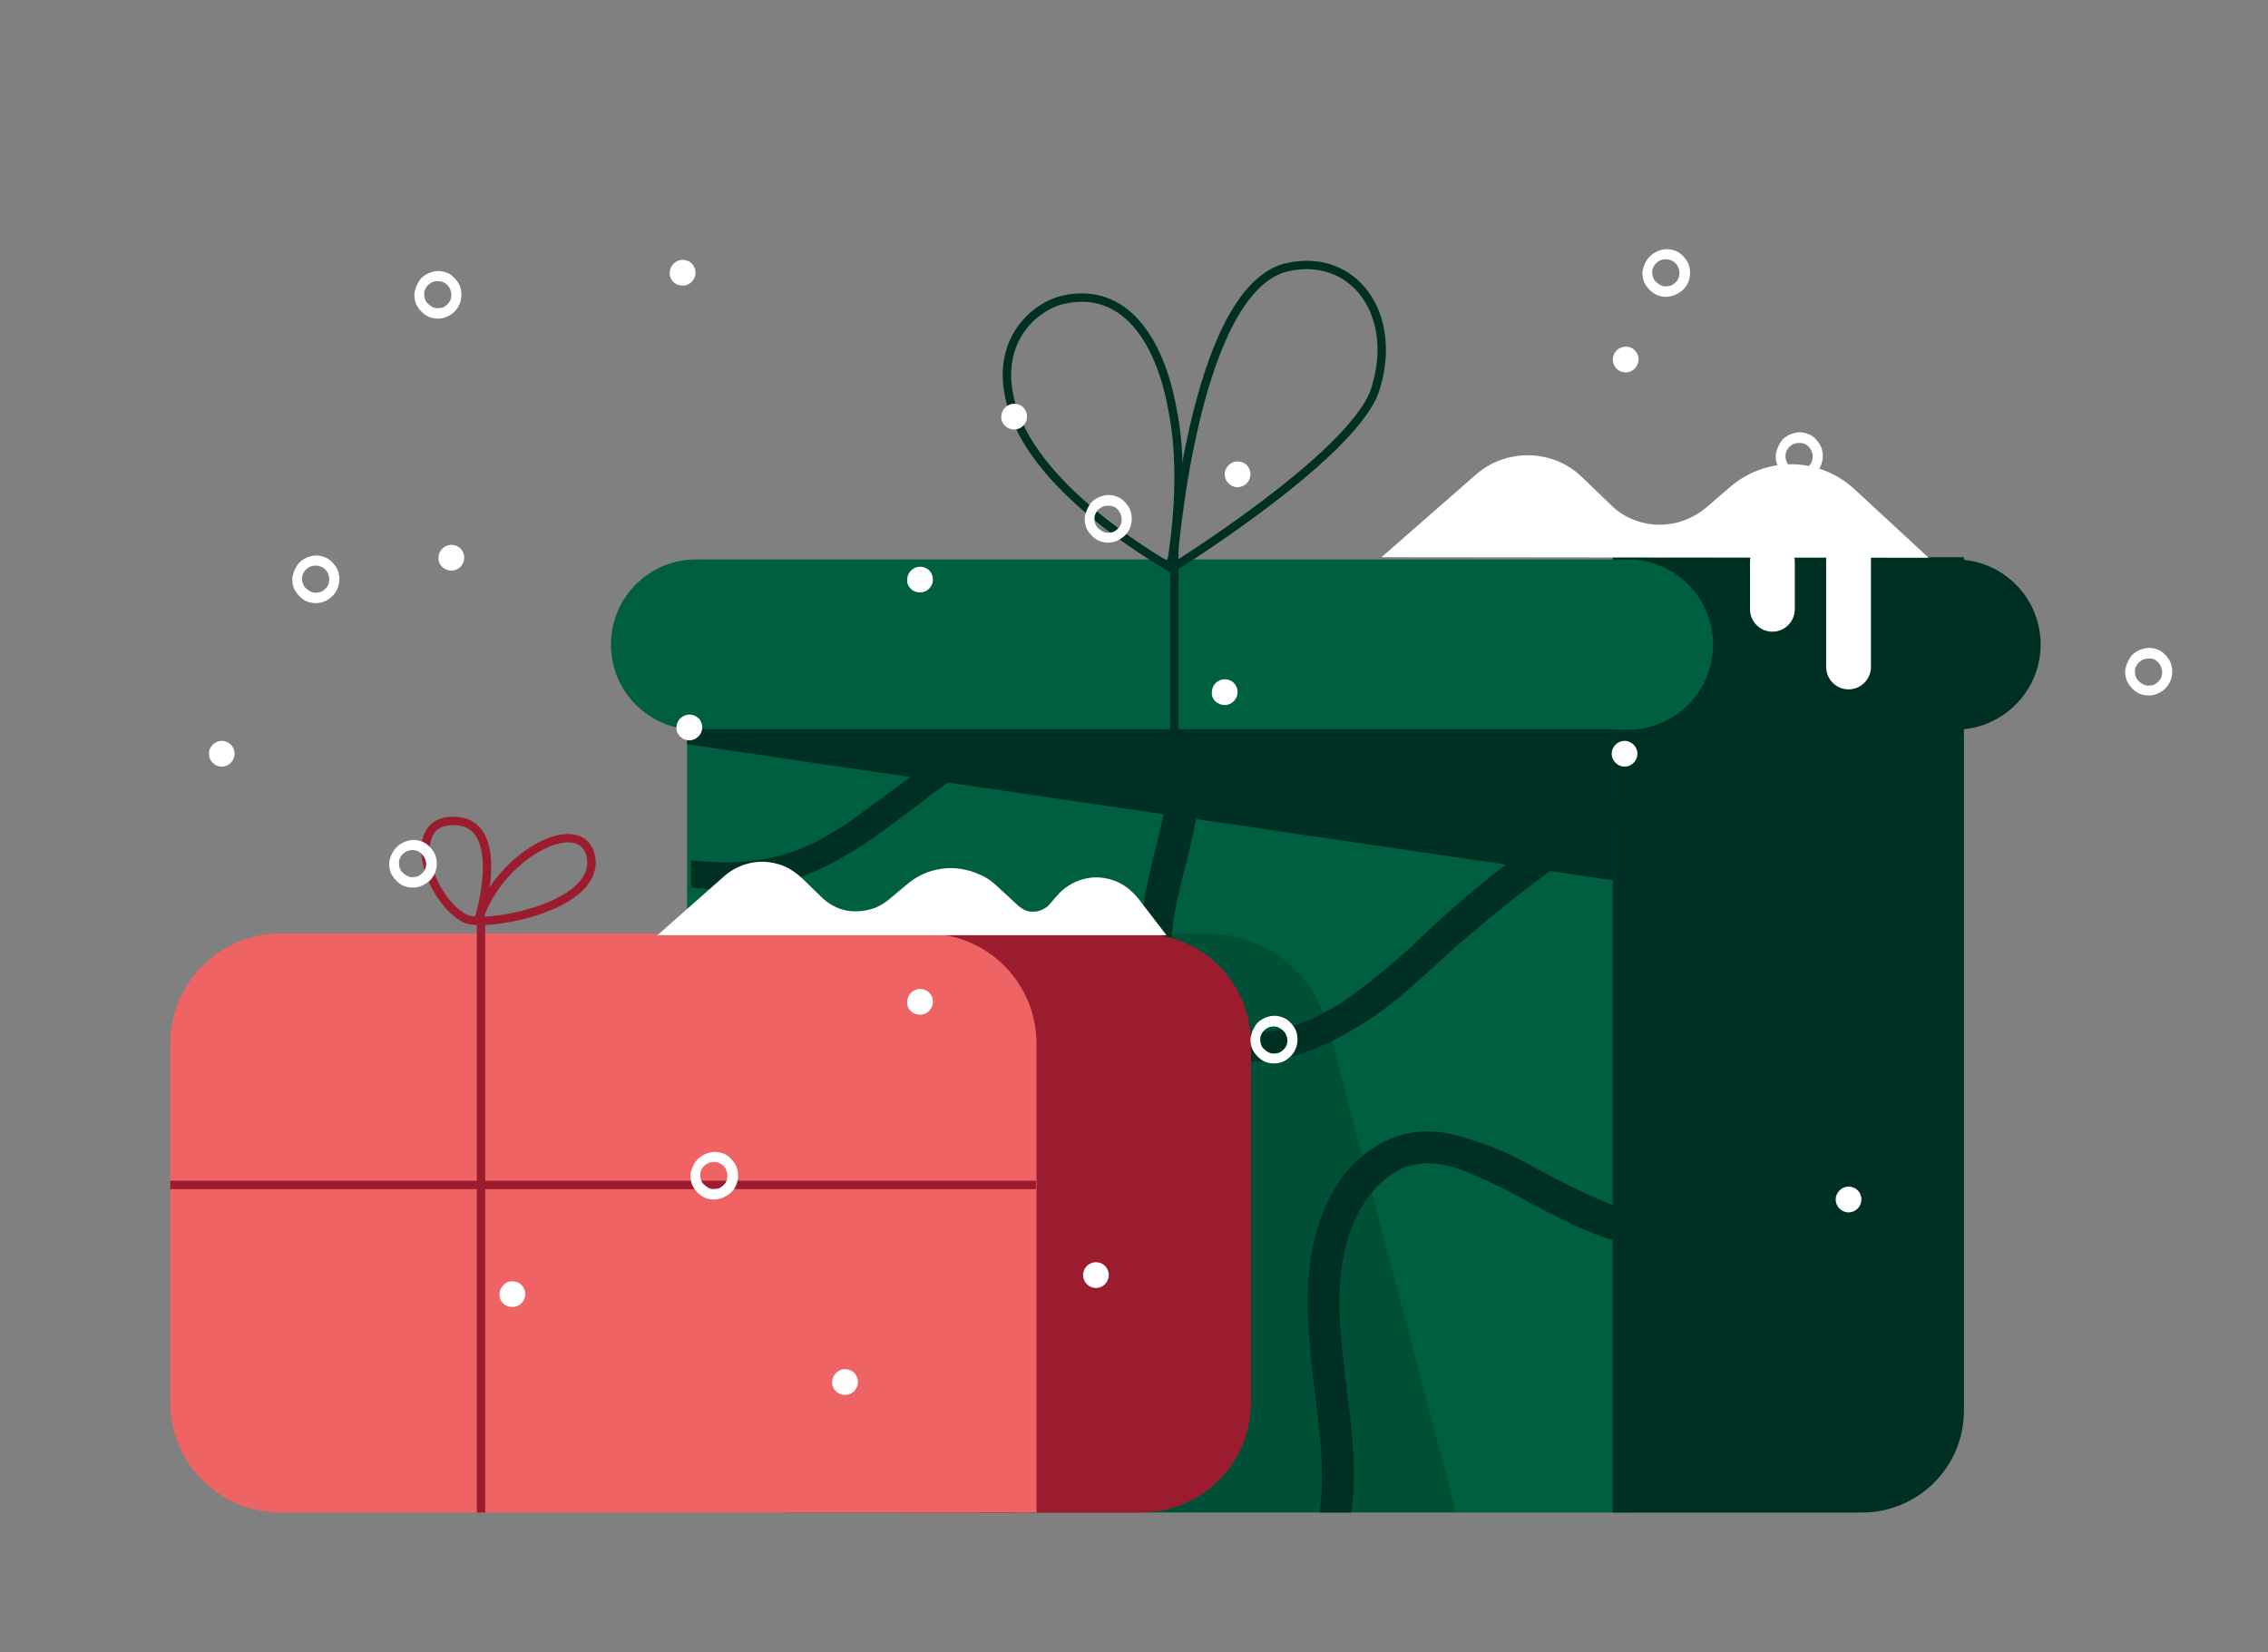 <?xml version="1.0" encoding="utf-8"?>
<!-- Generator: Adobe Illustrator 27.4.1, SVG Export Plug-In . SVG Version: 6.00 Build 0)  -->
<svg version="1.1" id="Layer_1" xmlns="http://www.w3.org/2000/svg" xmlns:xlink="http://www.w3.org/1999/xlink" x="0px" y="0px"
	 viewBox="0 0 405 295" style="enable-background:new 0 0 405 295;" xml:space="preserve">
<rect x="0" y="0" width="405" height="295" fill="#808080" stroke="none"/>
<style type="text/css">
	.st0{fill:#FBC2C1;}
	.st1{fill:#005E41;}
	.st2{fill:#002F24;}
	.st3{opacity:0.3;fill:#002F24;enable-background:new    ;}
	.st4{fill:#9B1C2E;}
	.st5{fill:#F06365;}
	.st6{fill:none;stroke:#9B1C2E;stroke-width:1.5;stroke-miterlimit:10;}
	.st7{fill:none;stroke:#002F24;stroke-width:1.5;stroke-linecap:round;stroke-linejoin:round;stroke-miterlimit:10;}
	.st8{fill:none;stroke:#002F24;stroke-width:1.5;stroke-miterlimit:10;}
	.st9{fill:#FFFFFF;}
	.st10{fill:none;}
</style>
<path class="st0" d="M242.1,129.7h-27.4c-7.1,0-12.8-5.7-12.8-12.8c0-7.1,5.7-12.8,12.8-12.8h27.4c7.1,0,12.8,5.7,12.8,12.8
	C255,124,249.2,129.7,242.1,129.7z"/>
<g>
	<path class="st1" d="M141,270.1h151.2V104.8H122.7v147C122.7,262.1,131.1,270.1,141,270.1z"/>
	<path class="st2" d="M175.2,270.1h5.7c3.4-18.6,6.8-37.6,4.6-57c-0.8-4.9-1.9-11.8-5.7-17.1c-4.6-6.1-12.2-9.9-21.3-10.6
		c-8-0.4-16,1.5-22.8,3.4c-2.7,0.8-5.3,1.5-8.4,2.3c-1.5,0.4-3,0.8-4.6,1.1v6.1c1.9-0.4,3.8-1.1,6.1-1.5c3-0.8,5.7-1.5,8.7-2.3
		c6.5-1.9,13.7-3.8,20.5-3.4c7.2,0.4,13.7,3.4,17.1,8.4c3,4.2,4.2,9.9,4.6,14.4c2.3,18.6-1.1,37.2-4.6,55.5V270.1z"/>
	<path class="st2" d="M292.2,216.5c-1.1-0.4-2.3-0.8-3.4-1.1c-4.6-1.5-8.7-3.8-13.3-6.1c-3.4-1.9-6.8-3.8-10.3-4.9
		c-3-1.1-7.2-2.7-11.8-2.3c-8.4,0.8-14.1,7.2-16.7,13.3c-4.2,9.5-3.4,20.1-2.3,30c0,1.1,0.4,2.3,0.4,3.4c0.8,6.5,1.9,14.8,0.8,21.3
		h5.7c1.1-7.2,0-15.6-0.8-22c0-1.1-0.4-2.3-0.4-3.4c-1.1-9.1-1.9-18.6,1.9-27c1.9-4.2,6.1-9.5,11.8-9.9c3-0.4,6.5,0.8,9.1,1.9
		c3.4,1.5,6.8,3,9.9,4.9c4.6,2.3,9.1,4.9,14.1,6.5c1.5,0.4,3.4,1.1,5.3,1.5V216.5z"/>
	<path class="st2" d="M122.7,158.4c8.7,1.1,18.2,0.4,27.7-5.3c4.9-2.7,9.1-6.1,13.7-9.5c3-2.3,6.5-4.9,9.9-7.2
		c9.1-6.1,17.5-8.4,25.1-7.2c2.3,0.4,6.1,1.5,8,4.6c1.1,1.9,1.5,4.9,1.1,9.5c-0.4,2.3-1.1,5.3-1.9,8.4c-2.7,11-5.7,24.3,3.4,32.7
		c8.4,7.2,20.1,6.8,32.3-0.8c5.3-3,9.9-7.2,14.1-11l0.8-0.8c8.4-7.6,17.9-15.2,27.7-21.7c2.3-1.5,4.9-3,7.6-3.4v-5.7
		c-3.8,0.4-7.2,2.3-10.6,4.6c-10.6,6.5-20.1,14.4-28.5,22.4l-0.8,0.8c-4.2,3.8-8.7,7.6-13.3,10.6c-5.7,3.4-16.7,8.7-25.5,1.1
		c-6.8-5.7-4.2-17.1-1.5-27c0.8-3.4,1.5-6.5,1.9-9.1c0.4-3.8,0.8-9.1-1.9-13.3c-2.3-3.4-6.5-6.1-11.8-6.8c-8.7-1.5-18.6,1.1-28.9,8
		c-3.4,2.3-6.8,4.9-10.3,7.6c-4.2,3-8.4,6.5-12.9,9.1c-7.6,4.6-15.6,5.7-24.7,4.6v4.9H122.7z"/>
	<path class="st2" d="M332.5,270.1H288V99.5h62.7v152.4C350.7,262.1,342.4,270.1,332.5,270.1z"/>
	<path class="st1" d="M124.3,130.3h166.4c8.4,0,15.2-6.8,15.2-15.2s-6.8-15.2-15.2-15.2H124.3c-8.4,0-15.2,6.8-15.2,15.2
		S115.9,130.3,124.3,130.3z"/>
	<path class="st2" d="M349.2,130.3h-24.7c-8.4,0-15.2-6.8-15.2-15.2s6.8-15.2,15.2-15.2h24.7c8.4,0,15.2,6.8,15.2,15.2
		S357.5,130.3,349.2,130.3z"/>
	<path class="st2" d="M122.7,132.9L288,157.2v-27H122.7V132.9z"/>
	<path class="st3" d="M196.5,166.7h19c10.3,0,19,6.8,21.7,16.7l22.8,86.6h-63.4V166.7z"/>
	<path class="st4" d="M160.7,270.1h42.9c11,0,19.8-8.7,19.8-19.8v-63.8c0-11-8.7-19.8-19.8-19.8h-42.9V270.1z"/>
	<path class="st5" d="M185.1,270.1H50.2c-11,0-19.8-8.7-19.8-19.8v-63.8c0-11,8.7-19.8,19.8-19.8h115.1c11,0,19.8,8.7,19.8,19.8
		V270.1z"/>
	<path class="st6" d="M85.5,164.1c0,0,5.3-17.1-4.2-17.5c-9.5-0.4-4.6,14.4,1.9,17.5c3.4,1.5,23.2-1.9,22.4-10.6
		C104.5,144.7,89.3,152.3,85.5,164.1z"/>
	<path class="st6" d="M85.9,270.1v-106"/>
	<path class="st6" d="M30.4,211.6h154.6"/>
	<path class="st7" d="M209,101.4c-0.4-0.4-22-12.2-27.7-27c-4.9-12.9,3.4-19.8,8.7-20.9c10.6-2.3,17.1,6.8,19.4,19.8
		C212,86.2,209,101.4,209,101.4z"/>
	<path class="st7" d="M209.4,101.4c0,0,3.4-49,20.1-53.6c12.2-3,20.5,8.4,16,22C241.3,81.6,209.4,101.4,209.4,101.4z"/>
	<path class="st8" d="M209.7,96.8v35.3"/>
</g>
<path class="st9" d="M208.3,167l-5-6.5c-1.2-1.5-2.7-2.7-4.5-3.3c-1.7-0.6-3.6-0.7-5.4-0.2c-1.8,0.5-3.4,1.5-4.6,2.9l-1.4,1.6
	c-0.3,0.4-0.8,0.7-1.2,0.9s-1,0.4-1.5,0.4c-0.5,0-1,0-1.5-0.2c-0.5-0.2-0.9-0.5-1.3-0.8l-3.8-3.5c-0.9-0.9-1.9-1.6-3.1-2.1
	c-4.5-2.1-9.5-1.3-13,1.7l-3,2.5c-0.8,0.7-1.7,1.3-2.7,1.7c-1.6,0.6-3.4,0.8-5.1,0.5c-1.7-0.3-3.3-1.2-4.5-2.4l-3.5-3.4
	c-0.9-0.8-1.8-1.5-2.9-2c-1.8-0.8-3.8-1.1-5.7-0.8c-1.9,0.3-3.7,1.1-5.2,2.4l-12,10.6h70l0,0H208.3z"/>
<path class="st9" d="M246.7,99.5l16.8-14.7c2.6-2.3,5.9-3.5,9.3-3.5c3.7,0,7.2,1.4,9.8,4l5.1,4.9c2.3,2.3,5.5,3.5,8.7,3.5
	c3,0,5.9-1.1,8.2-3l4.3-3.7c3-2.6,6.9-4.1,10.9-4.1c4.2,0,8.3,1.6,11.4,4.5l13.2,12.2L246.7,99.5z"/>
<path class="st9" d="M320.5,100.3c0-2.2-1.8-4-4-4s-4,1.8-4,4v8.5c0,2.2,1.8,4,4,4s4-1.8,4-4V100.3z"/>
<path class="st9" d="M334.1,99.5c0-2.2-1.8-4-4-4s-4,1.8-4,4v19.6c0,2.2,1.8,4,4,4s4-1.8,4-4V99.5z"/>
<g>
	<rect x="-4.1" y="37" class="st10" width="414.8" height="248.9"/>
	<path class="st9" d="M297.5,53c-0.8,0-1.6-0.2-2.3-0.7c-0.7-0.5-1.2-1.1-1.6-1.9c-0.3-0.8-0.4-1.6-0.2-2.4c0.2-0.8,0.6-1.6,1.2-2.2
		c0.6-0.6,1.3-1,2.2-1.2c0.8-0.2,1.7-0.1,2.4,0.2c0.8,0.3,1.4,0.9,1.9,1.6c0.5,0.7,0.7,1.5,0.7,2.3c0,1.1-0.4,2.2-1.2,3
		C299.7,52.5,298.6,53,297.5,53z M297.5,46.3c-0.5,0-1,0.1-1.4,0.4s-0.7,0.6-0.9,1.1c-0.2,0.4-0.2,0.9-0.1,1.4
		c0.1,0.5,0.3,0.9,0.7,1.2c0.3,0.3,0.8,0.6,1.2,0.7c0.5,0.1,1,0,1.4-0.1c0.4-0.2,0.8-0.5,1.1-0.9c0.3-0.4,0.4-0.9,0.4-1.4
		c0-0.6-0.3-1.3-0.7-1.7C298.8,46.6,298.2,46.3,297.5,46.3L297.5,46.3z"/>
	<path class="st9" d="M383.7,124.2c-0.8,0-1.6-0.2-2.3-0.7c-0.7-0.5-1.2-1.1-1.6-1.9c-0.3-0.8-0.4-1.6-0.2-2.4
		c0.2-0.8,0.6-1.6,1.1-2.2c0.6-0.6,1.3-1,2.2-1.2c0.8-0.2,1.7-0.1,2.4,0.2c0.8,0.3,1.4,0.9,1.9,1.6c0.5,0.7,0.7,1.5,0.7,2.3
		c0,1.1-0.4,2.2-1.2,3C385.9,123.7,384.8,124.2,383.7,124.2z M383.7,117.6c-0.5,0-1,0.1-1.4,0.4c-0.4,0.3-0.7,0.6-0.9,1.1
		c-0.2,0.4-0.2,0.9-0.1,1.4c0.1,0.5,0.3,0.9,0.7,1.2c0.3,0.3,0.8,0.6,1.2,0.7c0.5,0.1,1,0,1.4-0.1c0.4-0.2,0.8-0.5,1.1-0.9
		c0.3-0.4,0.4-0.9,0.4-1.4c0-0.6-0.3-1.3-0.7-1.7C385,117.8,384.3,117.5,383.7,117.6L383.7,117.6z"/>
	<path class="st9" d="M321.3,85.7c-0.8,0-1.6-0.2-2.3-0.7c-0.7-0.5-1.2-1.1-1.6-1.9c-0.3-0.8-0.4-1.6-0.2-2.4
		c0.2-0.8,0.6-1.6,1.1-2.2c0.6-0.6,1.3-1,2.2-1.2c0.8-0.2,1.7-0.1,2.4,0.2c0.8,0.3,1.4,0.9,1.9,1.6c0.5,0.7,0.7,1.5,0.7,2.3
		c0,1.1-0.4,2.2-1.2,3C323.5,85.3,322.4,85.7,321.3,85.7z M321.3,79.1c-0.5,0-1,0.1-1.4,0.4c-0.4,0.3-0.7,0.6-0.9,1.1
		c-0.2,0.4-0.2,0.9-0.1,1.4c0.1,0.5,0.3,0.9,0.7,1.2c0.3,0.3,0.8,0.6,1.2,0.7c0.5,0.1,1,0,1.4-0.1c0.4-0.2,0.8-0.5,1.1-0.9
		c0.3-0.4,0.4-0.9,0.4-1.4c0-0.6-0.3-1.3-0.7-1.7C322.6,79.3,322,79.1,321.3,79.1L321.3,79.1z"/>
	<path class="st9" d="M227.5,189.9c-0.8,0-1.6-0.2-2.3-0.7c-0.7-0.5-1.2-1.1-1.6-1.9c-0.3-0.8-0.4-1.6-0.2-2.4
		c0.2-0.8,0.6-1.6,1.1-2.2c0.6-0.6,1.3-1,2.2-1.2c0.8-0.2,1.7-0.1,2.4,0.2c0.8,0.3,1.4,0.9,1.9,1.6c0.5,0.7,0.7,1.5,0.7,2.3
		c0,1.1-0.4,2.2-1.2,3C229.6,189.5,228.6,189.9,227.5,189.9z M227.5,183.3c-0.5,0-1,0.1-1.4,0.4c-0.4,0.3-0.7,0.6-0.9,1.1
		c-0.2,0.4-0.2,0.9-0.1,1.4c0.1,0.5,0.3,0.9,0.7,1.2c0.3,0.3,0.8,0.6,1.2,0.7c0.5,0.1,1,0,1.4-0.1c0.4-0.2,0.8-0.5,1.1-0.9
		c0.3-0.4,0.4-0.9,0.4-1.3c0-0.6-0.3-1.3-0.7-1.7C228.7,183.6,228.1,183.3,227.5,183.3z"/>
	<path class="st9" d="M127.5,214.2c-0.8,0-1.6-0.2-2.3-0.7c-0.7-0.5-1.2-1.1-1.6-1.9c-0.3-0.8-0.4-1.6-0.2-2.4
		c0.2-0.8,0.6-1.6,1.2-2.2c0.6-0.6,1.3-1,2.2-1.2c0.8-0.2,1.7-0.1,2.4,0.2c0.8,0.3,1.4,0.9,1.9,1.6s0.7,1.5,0.7,2.3
		c0,1.1-0.4,2.2-1.2,3C129.7,213.7,128.6,214.2,127.5,214.2z M127.5,207.5c-0.5,0-1,0.1-1.4,0.4c-0.4,0.3-0.7,0.6-0.9,1.1
		c-0.2,0.4-0.2,0.9-0.1,1.4c0.1,0.5,0.3,0.9,0.7,1.2c0.3,0.3,0.8,0.6,1.2,0.7c0.5,0.1,1,0,1.4-0.1c0.4-0.2,0.8-0.5,1.1-0.9
		c0.3-0.4,0.4-0.9,0.4-1.4c0-0.6-0.3-1.3-0.7-1.7C128.8,207.8,128.2,207.5,127.5,207.5L127.5,207.5z"/>
	<path class="st9" d="M73.7,158.5c-0.8,0-1.6-0.2-2.3-0.7c-0.7-0.5-1.2-1.1-1.6-1.9c-0.3-0.8-0.4-1.6-0.2-2.4
		c0.2-0.8,0.6-1.6,1.2-2.2c0.6-0.6,1.3-1,2.2-1.2c0.8-0.2,1.7-0.1,2.4,0.2c0.8,0.3,1.4,0.9,1.9,1.6c0.5,0.7,0.7,1.5,0.7,2.3
		c0,1.1-0.4,2.2-1.2,3C75.9,158,74.9,158.5,73.7,158.5z M73.7,151.8c-0.5,0-1,0.1-1.4,0.4c-0.4,0.3-0.7,0.6-0.9,1.1
		c-0.2,0.4-0.2,0.9-0.1,1.4c0.1,0.5,0.3,0.9,0.7,1.2c0.3,0.3,0.8,0.6,1.2,0.7s1,0,1.4-0.1c0.4-0.2,0.8-0.5,1.1-0.9
		c0.3-0.4,0.4-0.9,0.4-1.3c0-0.6-0.3-1.3-0.7-1.7C75,152.1,74.4,151.8,73.7,151.8L73.7,151.8z"/>
	<path class="st9" d="M78.2,56.9c-0.8,0-1.6-0.2-2.3-0.7c-0.7-0.5-1.2-1.1-1.6-1.9c-0.3-0.8-0.4-1.6-0.2-2.4
		c0.2-0.8,0.6-1.6,1.1-2.2c0.6-0.6,1.3-1,2.2-1.2c0.8-0.2,1.7-0.1,2.4,0.2c0.8,0.3,1.4,0.9,1.9,1.6c0.5,0.7,0.7,1.5,0.7,2.3
		c0,1.1-0.4,2.2-1.2,3C80.4,56.4,79.4,56.9,78.2,56.9z M78.2,50.2c-0.5,0-1,0.1-1.4,0.4c-0.4,0.3-0.7,0.6-0.9,1.1
		c-0.2,0.4-0.2,0.9-0.1,1.4c0.1,0.5,0.3,0.9,0.7,1.2c0.3,0.3,0.8,0.6,1.2,0.7c0.5,0.1,1,0,1.4-0.1c0.4-0.2,0.8-0.5,1.1-0.9
		c0.3-0.4,0.4-0.9,0.4-1.4c0-0.6-0.3-1.3-0.7-1.7C79.5,50.5,78.9,50.2,78.2,50.2L78.2,50.2z"/>
	<path class="st9" d="M197.9,96.9c-0.8,0-1.6-0.2-2.3-0.7c-0.7-0.5-1.2-1.1-1.6-1.9c-0.3-0.8-0.4-1.6-0.2-2.4
		c0.2-0.8,0.6-1.6,1.1-2.2c0.6-0.6,1.3-1,2.2-1.2c0.8-0.2,1.7-0.1,2.4,0.2c0.8,0.3,1.4,0.9,1.9,1.6c0.5,0.7,0.7,1.5,0.7,2.3
		c0,1.1-0.4,2.2-1.2,3C200.1,96.4,199,96.9,197.9,96.9z M197.9,90.3c-0.5,0-1,0.1-1.4,0.4c-0.4,0.3-0.7,0.6-0.9,1.1
		c-0.2,0.4-0.2,0.9-0.1,1.4c0.1,0.5,0.3,0.9,0.7,1.2c0.3,0.3,0.8,0.6,1.2,0.7c0.5,0.1,1,0,1.4-0.1c0.4-0.2,0.8-0.5,1.1-0.9
		c0.3-0.4,0.4-0.9,0.4-1.4c0-0.6-0.3-1.3-0.7-1.7C199.2,90.5,198.5,90.3,197.9,90.3L197.9,90.3z"/>
	<path class="st9" d="M56.4,107.7c-0.8,0-1.6-0.2-2.3-0.7c-0.7-0.5-1.2-1.1-1.6-1.9c-0.3-0.8-0.4-1.6-0.2-2.4
		c0.2-0.8,0.6-1.6,1.1-2.2c0.6-0.6,1.3-1,2.2-1.2c0.8-0.2,1.7-0.1,2.4,0.2c0.8,0.3,1.4,0.9,1.9,1.6c0.5,0.7,0.7,1.5,0.7,2.3
		c0,1.1-0.4,2.2-1.2,3C58.6,107.2,57.6,107.7,56.4,107.7z M56.4,101c-0.5,0-1,0.1-1.4,0.4c-0.4,0.3-0.7,0.6-0.9,1.1
		c-0.2,0.4-0.2,0.9-0.1,1.4c0.1,0.5,0.3,0.9,0.7,1.2c0.3,0.3,0.8,0.6,1.2,0.7c0.5,0.1,1,0,1.4-0.1c0.4-0.2,0.8-0.5,1.1-0.9
		c0.3-0.4,0.4-0.9,0.4-1.4c0-0.3-0.1-0.6-0.2-0.9c-0.1-0.3-0.3-0.6-0.5-0.8c-0.2-0.2-0.5-0.4-0.8-0.5C57.1,101.1,56.8,101,56.4,101
		L56.4,101z"/>
	<path class="st9" d="M290.3,66.5c1.3,0,2.3-1.1,2.3-2.3c0-1.3-1-2.3-2.3-2.3c-1.3,0-2.3,1.1-2.3,2.3C288,65.5,289,66.5,290.3,66.5z
		"/>
	<path class="st9" d="M290.1,136.9c1.3,0,2.3-1.1,2.3-2.3s-1-2.3-2.3-2.3c-1.3,0-2.3,1.1-2.3,2.3S288.8,136.9,290.1,136.9z"/>
	<path class="st9" d="M121.9,51c1.3,0,2.3-1.1,2.3-2.3c0-1.3-1-2.3-2.3-2.3c-1.3,0-2.3,1.1-2.3,2.3C119.5,50,120.6,51,121.9,51z"/>
	<path class="st9" d="M330.1,95c1.3,0,2.3-1.1,2.3-2.3c0-1.3-1-2.3-2.3-2.3s-2.3,1.1-2.3,2.3C327.8,94,328.8,95,330.1,95z"/>
	<path class="st9" d="M195.7,230c1.3,0,2.3-1.1,2.3-2.3c0-1.3-1-2.3-2.3-2.3c-1.3,0-2.3,1.1-2.3,2.3
		C193.4,228.9,194.4,230,195.7,230z"/>
	<path class="st9" d="M416.7,122.3c1.3,0,2.3-1.1,2.3-2.3s-1-2.3-2.3-2.3c-1.3,0-2.3,1.1-2.3,2.3S415.4,122.3,416.7,122.3z"/>
	<path class="st9" d="M181.1,76.7c1.3,0,2.3-1.1,2.3-2.3c0-1.3-1-2.3-2.3-2.3c-1.3,0-2.3,1.1-2.3,2.3
		C178.7,75.6,179.8,76.7,181.1,76.7z"/>
	<path class="st9" d="M91.5,233.4c1.3,0,2.3-1.1,2.3-2.3c0-1.3-1-2.3-2.3-2.3c-1.3,0-2.3,1.1-2.3,2.3
		C89.1,232.4,90.2,233.4,91.5,233.4z"/>
	<path class="st9" d="M330.1,216.5c1.3,0,2.3-1.1,2.3-2.3c0-1.3-1-2.3-2.3-2.3s-2.3,1.1-2.3,2.3
		C327.8,215.4,328.8,216.5,330.1,216.5z"/>
	<path class="st9" d="M164.3,181.2c1.3,0,2.3-1.1,2.3-2.3c0-1.3-1-2.3-2.3-2.3c-1.3,0-2.3,1.1-2.3,2.3
		C161.9,180.2,163,181.2,164.3,181.2z"/>
	<path class="st9" d="M218.7,125.9c1.3,0,2.3-1.1,2.3-2.3c0-1.3-1-2.3-2.3-2.3c-1.3,0-2.3,1.1-2.3,2.3
		C216.3,124.9,217.4,125.9,218.7,125.9z"/>
	<path class="st9" d="M123.1,132.2c1.3,0,2.3-1.1,2.3-2.3c0-1.3-1-2.3-2.3-2.3c-1.3,0-2.3,1.1-2.3,2.3
		C120.7,131.1,121.8,132.2,123.1,132.2z"/>
	<path class="st9" d="M80.6,101.9c1.3,0,2.3-1.1,2.3-2.3c0-1.3-1-2.3-2.3-2.3c-1.3,0-2.3,1.1-2.3,2.3
		C78.2,100.8,79.3,101.9,80.6,101.9z"/>
	<path class="st9" d="M150.9,249.1c1.3,0,2.3-1.1,2.3-2.3c0-1.3-1-2.3-2.3-2.3s-2.3,1.1-2.3,2.3C148.5,248,149.6,249.1,150.9,249.1z
		"/>
	<path class="st9" d="M164.3,105.8c1.3,0,2.3-1.1,2.3-2.3c0-1.3-1-2.3-2.3-2.3c-1.3,0-2.3,1.1-2.3,2.3
		C161.9,104.8,163,105.8,164.3,105.8z"/>
	<path class="st9" d="M221,87c1.3,0,2.3-1.1,2.3-2.3c0-1.3-1-2.3-2.3-2.3s-2.3,1.1-2.3,2.3C218.7,85.9,219.7,87,221,87z"/>
	<path class="st9" d="M39.6,136.9c1.3,0,2.3-1.1,2.3-2.3s-1-2.3-2.3-2.3c-1.3,0-2.3,1.1-2.3,2.3S38.3,136.9,39.6,136.9z"/>
</g>
</svg>
